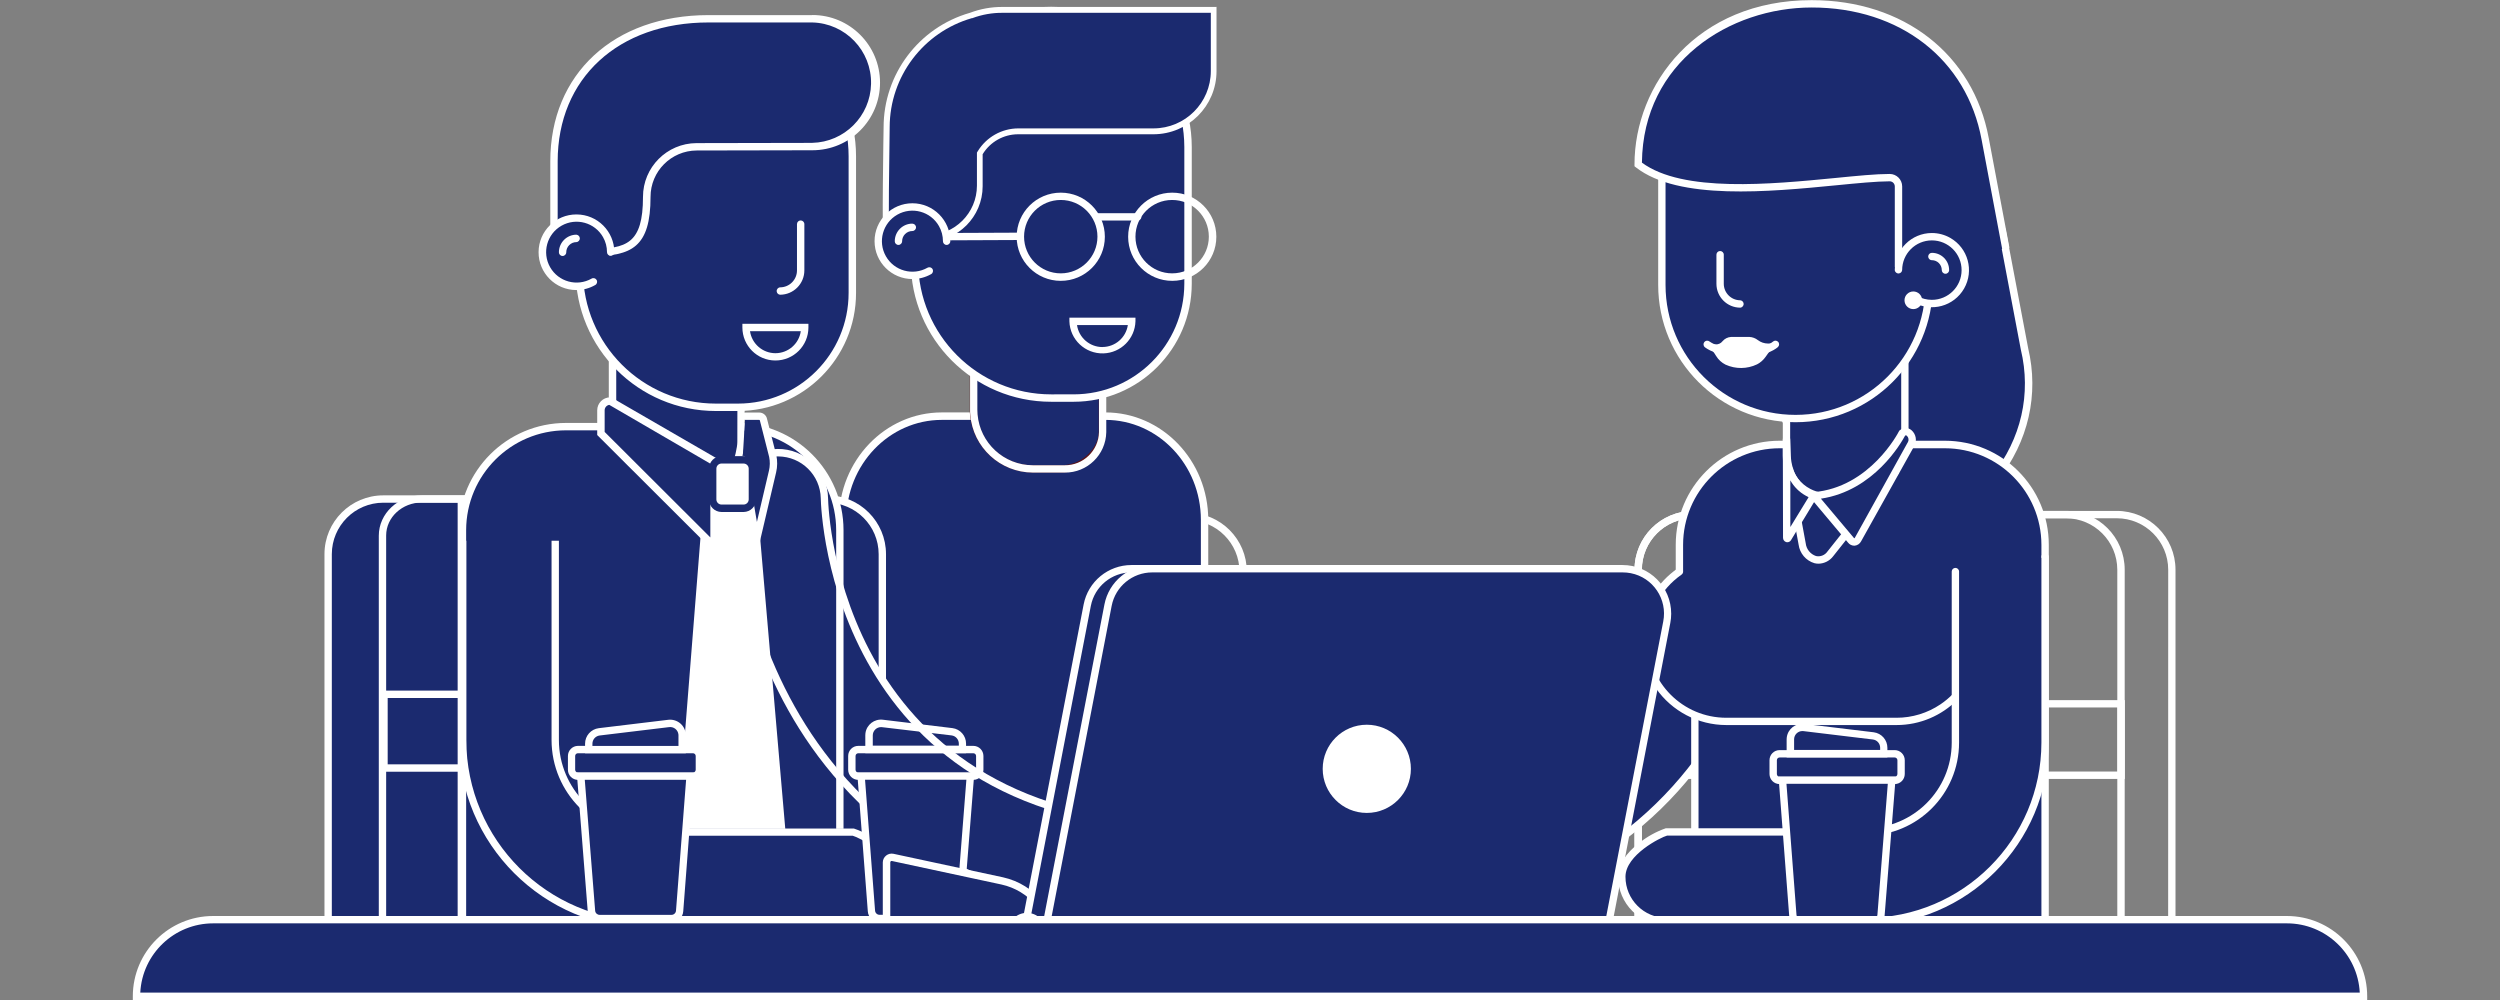 <?xml version="1.0" encoding="UTF-8"?>
<!DOCTYPE svg PUBLIC "-//W3C//DTD SVG 1.1//EN" "http://www.w3.org/Graphics/SVG/1.1/DTD/svg11.dtd">
<!-- Creator: CorelDRAW 2019 (64-Bit) -->
<svg xmlns="http://www.w3.org/2000/svg" xml:space="preserve" width="1000px" height="400px" version="1.1" style="shape-rendering:geometricPrecision; text-rendering:geometricPrecision; image-rendering:optimizeQuality; fill-rule:evenodd; clip-rule:evenodd"
viewBox="0 0 23233.27 9293.32"
 xmlns:xlink="http://www.w3.org/1999/xlink">
 <rect x="0" y="0" width="23233.27" height="9293.32" fill="#808080" stroke="none"/>
 <defs>
  <style type="text/css">
   <![CDATA[
    .fil4 {fill:none}
    .fil3 {fill:#1B2A6F}
    .fil2 {fill:#5B141A}
    .fil1 {fill:#E08C3C}
    .fil0 {fill:white}
   ]]>
  </style>
   <clipPath id="id0">
    <path d="M0 0l23233.27 0 0 9293.32 -23233.27 0 0 -9293.32z"/>
   </clipPath>
 </defs>
 <g id="Layer_x0020_1">
  <g>
  </g>
  <g style="clip-path:url(#id0)">
   <g>
    <g id="_2133676045040">
     <path class="fil0" d="M19670.93 4748.01l-3934.39 0c-301.77,0 -546.43,244.66 -546.43,546.43l0 3604.61c0,47.82 37.43,136.62 98.9,136.62l4829.45 0c61.5,0 99.17,-87.97 99.17,-136.62l0 -3604.31c0.17,-301.79 -244.36,-546.56 -546.15,-546.73l-0.55 0zm478.4 4151.04c-1.42,25.57 -12.45,49.69 -30.87,67.5l-4828.08 0c-18.8,-17.62 -30.05,-41.79 -31.42,-67.5l0 -3604.31c0.14,-264.06 214.09,-478.1 478.13,-478.43l3934.39 0c264.17,0.17 478.26,214.26 478.4,478.43l-0.55 3604.31z"/>
     <path class="fil0" d="M19199.08 4748.01l-3462.79 0c-301.79,0 -546.45,244.66 -546.45,546.43l0 3740.41 4555.67 0 0 -3740.11c0.17,-301.79 -244.36,-546.56 -546.15,-546.73l-0.28 0zm477.58 4217.44l-4418.8 0 0 -3670.71c0.33,-264.12 214.31,-478.1 478.43,-478.43l3462.79 0c263.85,0.6 477.45,214.59 477.61,478.43l0 3670.71 -0.03 0z"/>
     <polygon class="fil1" points="15224.82,8623.65 19712.45,8623.65 19712.45,9000.69 15224.82,9000.69 "/>
     <path class="fil2" d="M15190.66 8589.48l0 445.37 4555.95 0 0 -445.37 -4555.95 0zm4487.65 375.97l-4419.35 0 0 -308.74 4419.35 0 0 308.74z"/>
     <path class="fil0" d="M15190.66 6506.48l0 732.23 4555.95 -0.03 0 -732.23 -4555.95 0.03zm4487.65 663.9l-4419.35 0 0 -595.6 4419.35 0 0 595.6z"/>
     <path class="fil3" d="M18814.39 3240.38l-208.47 -1098.89 -582.79 -563.91c-203.55,-732.51 -353.55,-1420.76 -1118.57,-1420.76 -746.97,0 -1359.47,592.21 -1384.67,1338.79 -0.9,31.2 5.27,62.21 18.03,90.69l1065.56 2337.69 500 1195.32c1038.5,-1.09 1951.07,-867.46 1710.91,-1878.93l0 0z"/>
     <path class="fil0" d="M18847.98 3233.82l-210.36 -1109.27 -584.17 -565.03 -27.33 -98.62c-189.34,-688.8 -368.28,-1338.79 -1121.83,-1338.79 -766.51,-3.15 -1395.87,605.13 -1418.83,1371.3 -0.96,36.56 6.2,72.86 21.04,106.28l1065.56 2337.11 509.03 1215.58 22.66 0c575.96,0 1122.94,-257.37 1463.64,-688.52 283.33,-360.38 383.33,-797.51 280.59,-1230.04l0 0zm-335.49 1187.42c-323.23,409.83 -840.44,655.73 -1387.14,662.56l-491.82 -1174.85 -1065.56 -2337.96c-10.48,-23.9 -15.59,-49.83 -15.01,-75.93 21.76,-729.35 620.85,-1308.46 1350.53,-1305.47 701.36,0 865.57,597.25 1055.98,1288.79l29.53 107.92 2.47 8.73 581.93 563.11 206.55 1089.62c99.17,413.37 3.82,830.03 -267.46,1173.48l0 0z"/>
     <path class="fil3" d="M16170.71 4365.79c-230.15,-3.52 -419.85,179.68 -424.32,409.83 -2.47,120.76 -99.47,2957.05 -3315.82,2957.05 -230.33,5.9 -412.29,197.41 -406.39,427.75 5.7,222.05 184.34,400.72 406.39,406.4 2103.81,0 3125.11,-1031.15 3611.17,-1896.17 519.12,-923.19 537.98,-1842.57 538.52,-1881.4 3.96,-229.92 -179.24,-419.51 -409.17,-423.46 -0.13,0 -0.24,0 -0.38,-0.03l0 0 0 0.03z"/>
     <path class="fil0" d="M16171.51 4331.62c-248.76,-4.11 -454.04,193.63 -459.28,442.35 -2.47,119.39 -98.9,2923.47 -3281.66,2923.47 -248.97,12.24 -440.86,224.02 -428.59,473 11.41,231.82 196.77,417.21 428.59,428.62 2120.74,0 3150.52,-1040.45 3640.97,-1912.54 522.39,-928.96 542.34,-1857.92 542.89,-1897.81 3.04,-248.18 -194.75,-452.31 -442.9,-457.09l-0.02 0zm-159.55 2322.38c-481.42,857.09 -1493.68,1878.65 -3581.39,1878.65 -211.24,0 -382.49,-171.23 -382.49,-382.49 0,-211.24 171.25,-382.5 382.49,-382.5 3248.89,0 3347.52,-2868.83 3349.99,-2990.4 2.05,-101.67 44.53,-198.31 118.02,-268.59 70.52,-68.55 165,-106.85 263.38,-106.83l8.2 0c210.72,3.6 378.82,176.97 375.94,387.72 -0.55,36.6 -19.95,948.05 -534.14,1863.34l0 1.1z"/>
     <path class="fil3" d="M18074.5 4129.44l-1535.75 0c-514.46,0.16 -931.43,417.24 -931.43,931.7l0 1214.17 143.43 186.36 0 2538.49 3254.9 -0.02 0 -3938.48c0.44,-514.41 -416.19,-931.78 -930.6,-932.22l-0.55 0 -16840.24 0 16840.24 0z"/>
     <path class="fil0" d="M18074.5 4095.82l-1535.75 0c-533.12,0.61 -965.13,432.72 -965.57,965.87l0 1226.19 143.44 186.35 0 2561.2 3323.44 -0.03 0 -3973.74c-0.6,-533.07 -432.49,-965.1 -965.56,-965.84l0 0zm896.99 4869.63l-3186.57 0 0 -2513.64 -143.43 -186.35 0 -1202.15c0.43,-495.39 401.84,-896.94 897.26,-897.51l1535.75 0c495.28,0.74 896.55,402.23 896.99,897.51l0 3902.14 0 0z"/>
     <path class="fil3" d="M18389.25 5802.37c-31.37,-99.69 -74.78,-195.21 -129.22,-284.42 -261.76,-52.17 -580.87,-20.5 -839.88,-77.61l-206.85 0c-138.25,-30.04 -339.88,-21.29 -478.13,-51.64l-206.82 0.03c-95.91,-20.78 -218.57,0 -336.07,-25.69 -199.96,-39.24 -403.63,-56.64 -607.38,-51.92 -30.59,62.3 -102.98,89.35 -142.06,142.34 -70.28,97.72 -122.8,207.04 -155.2,322.95 -64.19,235.8 46.73,504.09 142.36,633.61 262.28,355.17 749.16,297.27 1356.81,297.27l969.41 0c255.44,-74.89 405.19,-193.19 529.77,-400.83 58.72,-98.07 161.19,-305.44 103.26,-504.09l0 0z"/>
     <path class="fil0" d="M18286.78 5493.63c-10.09,-15.91 -31.2,-20.63 -47.14,-10.51 -15.91,10.13 -20.61,31.23 -10.48,47.15 0.33,0.55 0.71,1.09 1.1,1.62 225.59,334.17 137.53,787.96 -196.62,1013.55 -120.68,81.47 -262.99,125 -408.56,124.97l-1582.24 -0.03c-403.19,-0.08 -729.96,-327.01 -729.88,-730.23 0.09,-239.17 117.29,-463.15 313.76,-599.53 15.7,-10.48 19.92,-31.66 9.44,-47.36 -10.45,-15.7 -31.67,-19.92 -47.36,-9.44 -0.39,0.25 -0.77,0.52 -1.15,0.8 -361.87,251.93 -450.94,749.52 -199.01,1111.35 149.06,214.1 393.31,341.86 654.2,342.16l1582.21 0.03c440.92,-0.17 798.23,-357.75 798.06,-798.67 -0.08,-158.85 -47.53,-314.11 -136.33,-445.86l0 0 0 0z"/>
     <path class="fil3" d="M16602.38 3652.41l0 583.58c0,218.6 142.37,393.72 318.32,393.72l278.14 0c264.47,0 481.39,-252.18 502.16,-573.76 1.1,-16.57 1.65,-33.53 1.65,-50.82l0 -652.71 -1100.27 299.99 0 0z"/>
     <path class="fil0" d="M16568.25 3626.45l0 609.54c0,236.08 158.19,428.13 352.45,428.13l277.86 0c278.97,0 514.74,-265.84 536.61,-605.18 0,-17.75 1.62,-34.96 1.62,-53.01l0 -698.35 -1168.57 318.84 0.03 0.03zm1100.24 379.5c0,16.39 0,32.49 -1.62,48.63 -19.68,303.28 -225.15,540.97 -468.31,540.97l-277.86 0c-156.55,0 -284.15,-161.19 -284.15,-359.56l0 -557.35 1031.94 -281.71 0 609.02z"/>
     <path class="fil3" d="M19009.74 6513.31l0 -1331.43c-289.06,9.03 -552.16,100.29 -827.04,129.24l-13.12 13.12 0 1189.07c0,184.4 31.7,419.93 -12.84,581.66 -67.47,246.75 -236.21,453.41 -464.46,568.85 -155.76,77.06 -388.81,64.49 -620.22,64.49l-1590.42 0c-101.09,27.3 -264.75,129.77 -323.22,206.82 -29.78,39.35 -39.35,86.08 -77.61,116.4 -9.27,198.62 27.33,346.99 155.18,439.61 153.01,109.29 475.41,77.6 737.69,77.6 622.14,0 1508.76,81.97 1964.47,-103.56 543.71,-220.76 882.77,-637.15 1046.7,-1240.96 52.74,-198.65 24.86,-474.59 24.86,-710.91l0 0 0.03 0z"/>
     <path class="fil0" d="M19005.9 5140.36c-18.85,-0.16 -34.27,15.01 -34.41,33.89 0,0.08 0,0.16 0,0.25l0 1726.49c-0.77,899.41 -729.54,1628.43 -1628.95,1629.5l-1854.07 0c-211.23,0 -382.49,-171.26 -382.49,-382.5 0,-203.56 329.51,-367.22 386.86,-382.53l1849.98 0c476.7,-0.6 862.93,-386.97 863.37,-863.64l0 -1590.17c0,-18.86 -15.28,-34.14 -34.14,-34.14 -18.88,0 -34.16,15.28 -34.16,34.14l0 1590.17c-0.44,438.94 -356.1,794.71 -795.07,795.34l-1861.73 0c-87.86,30.6 -170.02,75.57 -243.18,133.06 -131.41,99.72 -200.81,209.57 -200.81,317.49 0.44,249.06 202.32,450.78 451.35,451.08l1854.09 0c937.19,-1.05 1696.62,-760.61 1697.52,-1697.8l0 -1725.4c0.61,-18.85 -14.18,-34.63 -33.04,-35.2 -0.38,-0.03 -0.74,-0.03 -1.12,-0.03l0 0z"/>
     <path class="fil3" d="M17820.67 1213.63c-90.69,-129.22 -258.19,-220.49 -426.48,-271.59l-1408.46 0c-54.66,45.64 -156.3,42.89 -218.59,77.61 -151.09,81.96 -268.57,260.93 -322.93,439.63l0 1370.2c151.61,571.57 423.2,879.21 995.06,1034.14 191.27,51.92 475.94,41.24 659,-25.96 446.16,-163.93 709.01,-511.2 827.31,-1008.18l0 -749.19c-1.37,-324.05 28.13,-677.6 -104.93,-866.64l0.02 -0.02z"/>
     <path class="fil0" d="M17962.49 1777.02l0 -198.65c0,-370.89 -300.7,-671.56 -671.59,-671.56l-1209.54 -0.03c-370.72,0.61 -671.01,301.17 -671.31,671.87l0 1068.3c-0.39,704.84 570.69,1276.54 1275.51,1276.9 704.84,0.41 1276.54,-570.66 1276.93,-1275.5l0 -868.62c0.08,-0.9 0.08,-1.81 0,-2.74l0 0 0 0.03zm-68.3 869.93c0.38,667.11 -540.07,1208.24 -1207.18,1208.63 -667.12,0.38 -1208.25,-540.06 -1208.63,-1207.18l0 -1069.75c0.3,-332.94 270.04,-602.83 602.98,-603.26l1209.54 0c333.13,0.13 603.12,270.15 603.29,603.26l0 307.11c-0.14,1.07 -0.14,2.17 0,3.27l0 757.92z"/>
     <path class="fil0" d="M16258.96 3165.52l-171.86 0c-54.64,0 -65.31,76.23 -147.83,69.13 13.78,17.42 26.46,35.67 37.98,54.66 17.7,28.89 43.03,52.33 73.21,67.75 83.81,38.01 180.07,37.1 263.13,-2.47 26.73,-14.1 49.7,-34.44 66.93,-59.3l49.18 -69.4c-93.17,1.92 -119.67,-60.37 -170.77,-60.37l0.03 0z"/>
     <path class="fil0" d="M16429.72 3192.55c-33.8,-0.22 -66.6,-11.44 -93.46,-31.97 -22.17,-17.39 -49.15,-27.6 -77.3,-29.22l-171.86 0c-30.65,1.76 -59.22,16.11 -78.98,39.62 -15.5,20.37 -40.31,31.48 -65.83,29.5l-102.19 -10.1 74.86 68.31c12.05,15.97 23.27,32.57 33.62,49.72 20.99,34.46 51.31,62.29 87.42,80.32 93.22,42.48 200.46,41.46 292.88,-2.75 31.78,-16.54 59.05,-40.55 79.52,-69.94l87.7 -123.49 -66.4 0 0.02 0zm-77.05 83.89c-14.08,20.33 -32.82,37.02 -54.66,48.62 -73.6,34.5 -158.61,35.21 -232.78,1.93 -24.4,-12.33 -44.84,-31.26 -59.03,-54.64l-7.63 -11.47c21.13,-9.33 40.26,-22.67 56.28,-39.35 15.84,-15.01 23.22,-21.05 32.25,-21.05l171.86 0c14.9,2.28 28.89,8.62 40.45,18.31 21.92,14.73 45.96,26.06 71.29,33.61l-18.03 24.04 0 0z"/>
     <path class="fil0" d="M16523.71 3175.62c-13.39,-13.06 -34.74,-13.06 -48.1,0 0,0 -78.98,72.14 -285.53,72.14 -206.54,0 -300.53,-72.69 -303,-74.06 -14.43,-11.88 -35.75,-9.93 -47.8,4.36 -12.16,14.52 -10.35,36.12 4.09,48.38 4.39,3.54 109.29,89.9 346.71,89.9 237.42,0 329.51,-88.28 333.33,-91.82 13.58,-13.09 13.99,-34.71 0.9,-48.29 -0.22,-0.2 -0.41,-0.42 -0.63,-0.61l0.03 0z"/>
     <path class="fil0" d="M17607.84 6970.94l-1069.4 0c-51.89,0 -93.98,42.07 -93.98,93.99l0 0 0 128.14c0.16,51.81 42.2,93.71 93.98,93.71l1069.4 0c51.7,-0.16 93.58,-42.03 93.71,-93.73l0 -128.12c0,-51.81 -41.9,-93.85 -93.71,-94.02l0 0.03zm25.41 222.11c0,14.05 -11.39,25.41 -25.41,25.41l-1069.4 0.02c-13.88,0.14 -25.24,-10.97 -25.41,-24.86 0,-0.19 0,-0.38 0,-0.55l0 -128.14c-0.13,-13.89 11.01,-25.25 24.87,-25.42 0.19,0 0.38,0 0.54,0l1069.4 0c14.02,0 25.41,11.39 25.41,25.42l0 128.14 0 -0.02z"/>
     <path class="fil3" d="M16565.23 7251.8l95.9 1253.55c3.13,39.63 36.2,70.19 75.96,70.22l668.57 0c39.57,0 72.55,-30.27 75.95,-69.67l99.18 -1254.08 -1015.56 0 0 -0.02z"/>
     <path class="fil0" d="M17413.31 6805.36l-645.62 -77.88c-79.61,-10.23 -152.49,45.97 -162.73,125.6 -0.82,6.2 -1.21,12.43 -1.21,18.66l0 166.95 936.34 0 0 -89.07c0.06,-73.13 -54.25,-134.93 -126.78,-144.26l0 0 0 0zm59.55 163.93l-799.71 0 0 -98.34c0,-42.57 34.47,-77.06 77.03,-77.06 3.1,0 6.23,0.19 9.3,0.55l645.63 77.88c38.66,4.69 67.75,37.54 67.75,76.5l0 20.47zm-944.51 247.55l98.89 1290.4c4.04,57.36 51.81,101.78 109.3,101.65l668.57 0.02c57.38,0.14 105.13,-44.12 109.3,-101.36l103.26 -1290.71 -1089.32 0 0 0zm919.1 1284.15c-1.84,21.73 -19.98,38.44 -41.79,38.52l-668.57 0c-21.82,-0.08 -39.98,-16.79 -41.82,-38.52l-93.16 -1216.95 941.8 0 -96.46 1216.95 0 0z"/>
     <path class="fil3" d="M18596.07 2118.54c-48.9,-191.26 -58.72,-382.49 -103.26,-556 -61.49,-239.89 -57.65,-464.49 -155.18,-659.3 -293.18,-588.8 -817.21,-875.94 -1718.84,-865.84 -45.63,28.98 -104.38,8.48 -168.05,25.69 -132.32,33.15 -261.95,76.36 -387.71,129.24 -326.22,148.9 -617.72,459.01 -749.44,801.63 -60.09,156 -46.7,345.35 -103.53,516.93 616.38,404.65 1543.41,145.63 2377.01,142.09 15.2,15.4 32.6,28.49 51.64,38.8l0 556.01c0,65.28 -13.94,176.78 12.85,218.57 27.3,16.13 194.8,-9.55 258.46,-25.96 153.81,-39.32 351.08,-64.73 504.09,-103.26 85.78,-21.6 158.47,1.37 218.57,-38.8 15.31,-31.97 -24.32,-131.69 -36.61,-179.77l0 0 0 -0.03z"/>
     <path class="fil0" d="M18482.41 1285.49c-143.71,-780.61 -790.13,-1284.15 -1646.42,-1284.15 -1069.13,0 -1646.15,786.62 -1646.15,1527.03l0 16.69 13.11 10.37c395.89,309.56 1241.78,226.77 1859.56,166.68 200.26,-19.68 373.22,-36.61 498.9,-37.16 12.46,0 24.45,4.91 33.32,13.67 8.89,8.94 13.99,20.99 14.21,33.58l0 747 68.57 0 0 -747c-0.3,-63.8 -52.02,-115.41 -115.85,-115.58 -128.67,0 -303.25,17.48 -505.43,37.43 -599.17,58.48 -1417.21,138.25 -1797.27,-142.61 9.58,-936.61 817.22,-1441.8 1577.6,-1441.8 821.83,0 1441.77,482.53 1579.2,1229.49l191.26 1015.59 67.23 -12.6 -191.81 -1016.63 -0.03 0z"/>
     <path class="fil3" d="M17924.24 2195.87c-24.01,11.88 -51.02,16.44 -77.61,13.12 -45.08,43.16 -119.94,64.21 -155.2,116.38 -25.14,36.9 -19.1,75.13 -51.65,103.28 3.02,163.94 104.39,252.19 168.05,362 184.98,48.66 341.53,29.78 426.51,-129.22 133.31,-250.26 -87.72,-463.91 -310.1,-465.56l0 0z"/>
     <path class="fil0" d="M17953.46 2165.52c-190.25,0.17 -344.49,154.28 -344.79,344.55 1.67,18.93 18.41,32.9 37.34,31.23 16.6,-1.48 29.75,-14.63 31.23,-31.23 0.14,-152.57 123.92,-276.11 276.47,-276 152.54,0.14 276.11,123.92 276,276.47 -0.14,152.54 -123.93,276.11 -276.47,276 -47.94,-0.06 -95.03,-12.57 -136.65,-36.31 -16.41,-9.44 -37.35,-3.78 -46.79,12.63 -9.41,16.41 -3.76,37.34 12.65,46.78 0.08,0.06 0.16,0.09 0.25,0.14 165.38,94.42 375.96,36.88 470.39,-128.51 94.39,-165.38 36.85,-375.99 -128.54,-470.39 -52.11,-29.74 -111.08,-45.38 -171.09,-45.36l0 0 0 0z"/>
     <path class="fil0" d="M17953.46 2349.68c-18.85,0 -34.16,15.28 -34.16,34.16 0,18.85 15.31,34.17 34.16,34.17 50.85,0 92.06,41.21 92.06,92.06 0,18.85 15.32,34.16 34.17,34.16 18.88,0 34.16,-15.31 34.16,-34.16 0,-88.58 -71.81,-160.39 -160.39,-160.39z"/>
     <path class="fil0" d="M17781.05 2708.69c-45.25,0 -81.97,36.71 -81.97,81.96 0,45.28 36.72,82 81.97,82 45.28,0 81.97,-36.72 81.97,-82 0,-45.25 -36.69,-81.96 -81.97,-81.96z"/>
     <path class="fil3" d="M17384.89 4539.27c-448.33,187.72 -713.08,31.14 -773.75,-224.58l-6.84 -36.36 143.16 775.7c27.33,148.35 176.23,200.26 262.31,91.79l531.94 -671.56 -156.82 65.04 0 -0.03z"/>
     <path class="fil0" d="M17371.77 4508.4c-221.83,92.88 -409.83,105.45 -546.43,36.05 -92.34,-47.22 -158.33,-133.72 -179.52,-235.22l-6.83 -36.36 -67.2 12.57 143.15 775.7c10.6,81.33 67.92,148.95 146.46,172.66 12.87,3.23 26.07,4.88 39.35,4.91 53.97,-1.32 104.35,-27.42 136.6,-70.74l613.66 -774.85 -279.24 115.28zm-388.78 616.92c-23.58,34.33 -65.59,50.96 -106.28,42.1 -52.3,-17.48 -89.62,-63.8 -95.63,-118.6l-96.73 -524.59c31.47,33.37 68.44,61.11 109.29,81.97 107.93,54.66 300.54,93.73 604.64,-33.87l35.26 -14.48 -450.55 567.47z"/>
     <path class="fil3" d="M17678.06 4024.26c0,0 -268.01,538.52 -823.5,583.58l347.82 413.95c12.78,16.63 36.63,19.76 53.26,6.97 5.16,-3.95 9.22,-9.19 11.77,-15.18l491.8 -887.13c36.05,-66.66 -27.06,-145.36 -81.15,-102.19l0 0 0 0z"/>
     <path class="fil0" d="M17764.12 3998.02c-30.9,-27.02 -77.03,-27.02 -107.93,0l-5.73 4.64 -3.54 6.56c-2.47,5.46 -266.67,521.84 -795.62,564.73l-65.86 5.49 390.15 464.47c13.31,16.68 33.32,26.7 54.67,27.33l6.55 0c25,-2.86 47.01,-17.89 58.76,-40.18l495.88 -888.78c25.46,-48.6 14.13,-108.31 -27.3,-144.26l0 0 -0.03 0zm-34.14 111.74l-491.79 887.17c-2.47,4.36 -4.67,5.46 -5.46,5.46 -1.46,-0.55 -2.69,-1.48 -3.57,-2.75l-307.09 -365.29c494.51,-74.31 746.69,-519.13 783.05,-586.6 5.6,-2.8 12.38,-1.57 16.66,2.99 15.97,15.42 19.56,39.65 8.72,59.02l-0.52 0z"/>
     <path class="fil3" d="M16795.84 4575.87c-109.3,-58.75 -180.89,-188.24 -186.9,-334.42l-6.53 -163.93 1.89 920.48c0,7.1 7.38,10.1 10.68,4.36l239.61 -393.97 -58.75 -32.52 0 0z"/>
     <path class="fil0" d="M16811.95 4545.83c-96.98,-52.75 -163.93,-172.69 -168.85,-306l-6.55 -163.96 -68.3 1.38 1.92 920.47c-0.11,18.44 11.88,34.74 29.5,40.18 3.48,0.85 7.05,1.31 10.64,1.37 13.91,-0.08 26.78,-7.44 33.89,-19.4l258.19 -425.97 -90.44 -48.07zm-173.79 351.9l0 -433.6c33.35,59.5 82.55,108.59 142.09,141.82l27.33 14.73 -169.39 277.05 -0.03 0zm-465.28 -2107.08c-84.58,-0.13 -153.12,-68.68 -153.26,-153.25l0 -270.49c0,-18.88 -15.28,-34.16 -34.16,-34.16 -18.88,0 -34.17,15.28 -34.17,34.16l0 270.49c0.17,122.36 99.23,221.55 221.59,221.86 18.96,-1.71 32.93,-18.44 31.23,-37.35 -1.49,-16.6 -14.66,-29.75 -31.23,-31.23l0 -0.03z"/>
     <path class="fil0" d="M11040.69 4766.04l-3619.88 0c-301.8,0 -546.46,244.66 -546.46,546.46l0 3980.82 4712.8 0 0 -3980.58c0.17,-301.76 -244.36,-546.54 -546.15,-546.7l-0.31 0zm478.16 4458.98l-4576.17 0 0 -3912.25c0.3,-263.95 214.17,-477.83 478.13,-478.16l3619.88 0c263.96,0.33 477.86,214.21 478.16,478.16l0 3912.25z"/>
     <path class="fil3" d="M10246.72 3866.86l-1519.92 0c-509,0 -921.85,431.7 -921.85,964.21l0 4169.62 3363.62 0 0 -4169.62c0,-532.51 -412.82,-964.19 -921.85,-964.19l0 -0.02z"/>
     <path class="fil0" d="M10272.68 3832.72l-1519.92 0c-527.33,0 -956.26,447.81 -956.26,998.35l0 4203.78 3432.19 0 0 -4203.78c0,-550.54 -428.95,-998.35 -956.01,-998.35zm887.41 5132.73l-3295.02 0 0 -4134.38c0,-512.84 398.09,-928.95 887.69,-928.95l1519.92 0c489.33,0 887.41,416.93 887.41,928.95l0 4134.38z"/>
     <path class="fil3" d="M11501.07 7599.36l-1615.25 0 -504.12 -12.84c-727.59,-203.01 -697.79,-716.12 -697.79,-1628.67 0,-268.59 -34.17,-595.63 12.81,-840.16 -8.45,-8.75 -17.2,-17.23 -25.96,-27.33 -66.65,-43.98 -169.66,-17.2 -258.43,-38.8 -176.53,-42.61 -400.56,-99.17 -594.26,-103.26l0 1008.18c0,347.81 -50.27,781.95 25.68,1085.78 191.26,758.19 639.07,1205.17 1395.89,1395.89 309.84,78.42 815.54,25.96 1174.85,25.96l801.36 -0.03c138.52,0 298.09,13.67 400.53,-25.96 88.41,-38.55 164.18,-101.23 218.59,-180.86 27.33,-45.09 27.33,-107.38 64.76,-142.09 5.46,-280.03 -197.82,-446.71 -398.63,-515.83l0 0 -0.03 0.02z"/>
     <path class="fil3" d="M9048.38 3316.06l0 491.8c0,15.01 0,29.77 1.92,44.54 23.05,284.72 260.74,504.14 546.43,504.36l260.93 0c148.84,2.33 286.29,-79.5 355.2,-211.46 21.87,-41.68 33.67,-87.92 34.41,-134.98l0 -512.57 -1198.89 -181.69 0 0z"/>
     <path class="fil2" d="M9012.87 3276.16l0 532.8c0,16.1 0,31.69 1.92,47.25 25.71,301.71 277.24,534.05 580.05,535.78l260.9 0c161.22,1.48 309.67,-87.48 384.42,-230.31 24.29,-46.43 37.29,-97.88 37.98,-150.26l0 -542.89 -1265.3 -192.37 0.03 0zm1198.07 734.98c-0.83,41.74 -11.39,82.74 -30.87,119.67 -63.03,119.81 -187.86,194.23 -323.23,192.64l-262.03 -0.03c-267.63,-1.02 -490.18,-206.27 -512.82,-472.95 0,-13.94 -1.92,-27.3 -1.92,-41.79l0 -453.02 1130.87 172.69 0 482.76 0 0.03z"/>
     <path class="fil0" d="M9015.07 3276.16l0 532.8c0,16.1 0,31.69 1.89,47.25 25.88,302.07 277.97,534.49 581.14,535.78l297.27 0c209.48,1.7 381.34,-165.41 385.51,-374.84l0 -548.62 -1265.81 -192.37zm1198.04 734.98l0 5.46c-4.31,171.95 -145.74,308.66 -317.74,307.09l-297.82 0c-267.63,-1.01 -490.17,-206.24 -512.84,-472.94 -1.34,-13.91 -1.89,-27.3 -1.89,-41.79l0 -453.27 1130.29 172.66 0 482.79z"/>
     <path class="fil3" d="M11048.9 1989.02l0 -788.51c-154.08,-641.79 -526.48,-1117.47 -1305.44,-1124.58 -39.6,24.59 -111.22,0 -168.03,13.12 -96.34,19.48 -191.29,45.38 -284.15,77.6 -326.49,127.05 -601.09,430.33 -723.78,762.55 -92.88,249.47 -65.55,622.69 -65.55,956.56 0,241.51 -42.34,544.51 12.84,762.56 132.24,522.66 409.83,805.17 891.77,983.59 105.76,39.07 404.37,101.91 555.49,77.6 579.77,-93.71 896.14,-298.64 1059.82,-801.35 72.69,-221.32 27.06,-647.8 27.06,-919.11l0 0 -0.03 -0.03z"/>
     <path class="fil0" d="M9769.41 63.36c-719.91,-0.9 -1304.26,581.99 -1305.17,1301.91 0,0.27 0,0.54 0,0.82l0 1064.46c0.44,720.24 584.69,1303.71 1304.9,1303.27 0.19,0 0.38,0 0.55,0l207.64 0c605.62,-0.16 1096.87,-490.53 1098.08,-1096.15l0 -1271.58c-1.51,-720.1 -585.86,-1303 -1306,-1302.7l0 -0.03zm1236.87 2574.28c-1.51,567.4 -461.55,1026.7 -1028.95,1027.31l-207.64 0.02c-682.65,0.31 -1236.4,-552.6 -1237.15,-1235.25l0 -772.92c0.14,-1.18 0.14,-2.39 0,-3.57l0 -287.14c0.75,-682.46 554.42,-1235.14 1236.87,-1234.7 682.13,0.3 1235.36,552.57 1236.87,1234.7l0 1271.55z"/>
     <path class="fil3" d="M8243.48 2214.18c-2.06,-4.12 -5.07,-7.66 -8.75,-10.4 -8.21,-98.08 -2.47,-652.71 4.12,-1022.4 1.09,-481.53 319.9,-904.5 782.5,-1038.22 94.42,-35.7 194.66,-53.59 295.62,-52.74l1963.06 0 0 570.49c-0.44,308.82 -250.7,559.08 -559.54,559.55l-1256.82 0c-144.12,0.55 -277.7,75.71 -353,198.62l-4.09 6.56 0 300.53c-0.3,269.52 -218.73,487.95 -488.25,488.25l-374.85 -0.27 0 0.03z"/>
     <g>
      <path class="fil0" d="M11252.46 117.75l0 543.16c-0.31,293.81 -238.41,531.92 -532.25,532.25l-1256.82 0c-153.69,0.55 -296.17,80.67 -376.48,211.73l-7.94 13.12 0 307.11c-0.3,254.44 -206.46,460.6 -460.92,460.93l-355.17 -0.03c-6.55,-127.6 0,-666.37 5.19,-1006.01 1.65,-468.85 312.17,-880.52 762.55,-1010.89l4.64 0c90.69,-33.92 186.82,-50.88 283.6,-50l1935.52 0 -1.92 -1.37zm56.55 -53.29l-1992.04 0c-103.62,-0.58 -206.41,17.94 -303.28,54.66 -475.3,136.27 -802.67,571.1 -802.18,1065.56 0,0 -18.02,1044.78 0,1044.78l4.37 0c10.4,0 -4.37,16.41 -4.37,16.41l404.92 0c284.73,0 515.59,-230.83 515.59,-515.56 0,-1.73 0,-3.48 -0.03,-5.21l0 -291.81c70.06,-115.11 195.02,-185.42 329.78,-185.5l1256.82 0c324.11,0 586.88,-262.75 586.88,-586.88l-0.03 0 0 -597.82 3.57 1.37z"/>
     </g>
     <path class="fil3" d="M8399.48 1924.54c-112.28,96.45 -191.26,83.88 -245.89,258.46 -74.86,238.52 298.09,493.44 464.46,336.07 89.62,-43.71 105.21,-196.45 180.89,-258.46 5.19,-239.07 -151.36,-344.25 -399.46,-336.07l0 0z"/>
     <path class="fil0" d="M8479.25 1889.03c-194.5,0.25 -351.95,158.14 -351.7,352.64 0.24,194.5 158.14,351.99 352.64,351.71 60.78,-0.08 120.52,-15.89 173.37,-45.88 16.41,-9.44 22.06,-30.38 12.65,-46.79 -9.39,-16.3 -30.13,-22 -46.54,-12.78 -136.16,77.41 -309.29,29.77 -386.7,-106.39 -77.41,-136.16 -29.77,-309.32 106.39,-386.7 136.16,-77.41 309.31,-29.8 386.73,106.39 24.39,42.89 37.15,91.43 37.04,140.8 0,18.85 15.29,34.16 34.16,34.16 18.86,0 34.14,-15.31 34.14,-34.16 0.17,-194.69 -157.48,-352.7 -352.18,-353l0 0z"/>
     <path class="fil0" d="M8479.25 2078.1c-90.52,0 -163.93,73.4 -163.93,163.93 0,18.88 15.29,34.16 34.17,34.16 18.85,0 34.16,-15.28 34.16,-34.16 0,-52.5 42.56,-95.08 95.08,-95.08l-0.02 0c18.88,0 34.16,-15.29 34.16,-34.17 0,-18.85 -15.28,-34.13 -34.16,-34.13l0.54 -0.55 0 0z"/>
     <path class="fil0" d="M10894 1790.41c-226.36,0 -409.83,183.49 -409.83,409.83 0,226.33 183.49,409.83 409.83,409.83 226.33,0 409.83,-183.5 409.83,-409.83l0 0c0,-226.36 -183.5,-409.83 -409.83,-409.83zm0 749.98c-188.33,0.44 -341.37,-151.83 -341.81,-340.15 -0.44,-188.33 151.83,-341.37 340.16,-341.81 188.33,-0.44 341.36,151.83 341.8,340.16 0,0.36 0,0.74 0,1.1 -0.16,187.88 -152.27,340.24 -340.15,340.7zm-1036.06 -749.98c-226.36,0 -409.83,183.49 -409.83,409.83 0,226.33 183.5,409.83 409.83,409.83 226.33,0 409.83,-183.5 409.83,-409.83l0 0c0,-226.36 -183.5,-409.83 -409.83,-409.83zm0 749.98c-188.33,0 -340.98,-152.65 -340.98,-340.98 0,-188.32 152.65,-340.98 340.98,-340.98 188.33,0 340.98,152.66 340.98,340.98l0 0.28c-0.3,188.13 -152.85,340.54 -340.98,340.7z"/>
     <path class="fil0" d="M10572.94 1981.12l-377.04 0c-18.85,0 -34.14,15.29 -34.14,34.14 0,18.88 15.29,34.16 34.14,34.16l377.04 0c18.88,0 34.16,-15.31 34.16,-34.16 0,-18.88 -15.28,-34.17 -34.16,-34.17l0 0.03zm-1124.28 181.14l-628.43 2.71c-18.85,0 -34.16,15.32 -34.16,34.17 0,18.88 15.31,34.16 34.16,34.16l628.43 -2.74c18.85,0 34.16,-15.29 34.16,-34.14 0,-18.88 -15.31,-34.16 -34.16,-34.16z"/>
     <path class="fil0" d="M9938.26 2952.14l0 34.14c5.07,169.56 146.59,302.86 316.12,297.82 162.45,-4.83 292.98,-135.4 297.81,-297.82l0 -34.14 -613.93 0zm306.84 273.2c-118.46,-0.22 -218.89,-87.15 -236.07,-204.35l472.39 0c-17.56,117.01 -117.99,203.64 -236.32,203.83l0 0.55 0 -0.03z"/>
     <path class="fil3" d="M7687.48 4637.64l-4125.66 0c-282.91,0 -512.26,229.35 -512.26,512.27l0 3850.78 5151.83 0 0 -3850.51c0,-283.05 -229.46,-512.54 -512.54,-512.54 -0.47,0 -0.91,0 -1.37,0z"/>
     <path class="fil0" d="M7687.48 4603.48l-4125.66 0c-301.76,0 -546.43,244.63 -546.43,546.43l0 3884.94 5218.52 0 0 -3884.67c0.16,-301.76 -244.36,-546.54 -546.16,-546.7l-0.27 0zm478.13 4361.97l-5081.92 0 0 -3815.27c0.33,-263.98 214.15,-477.93 478.16,-478.4l4125.63 0c263.98,0.47 477.82,214.42 478.13,478.4l0 3815.27 0 0z"/>
     <path class="fil0" d="M3920.86 4603.48c-220.79,0 -400.55,168.29 -400.55,374.84l0 4056.53 801.35 0 0 -4431.37 -400.8 0zm332.23 4361.97l-664.48 0 0 -3989.02c0,-168.87 149.19,-306.57 332.25,-306.57l332.23 0 0 4295.59z"/>
     <path class="fil0" d="M3534.52 6418.2l0 753.55 4699.39 0 0 -753.55 -4699.39 0zm4631.09 685.25l-4562.79 0 0 -616.92 4562.79 -0.03 0 616.95 0 0z"/>
     <path class="fil3" d="M11083.34 7681.3c-3319.08,0 -3419.08,-2926.73 -3421.82,-3051.31 -8.43,-237.53 -207.81,-423.22 -445.34,-414.8 -231.03,8.21 -414.33,197.52 -415.04,428.74 0,39.87 20.49,988.77 555.73,1941.77 501.37,892.59 1554.91,1956.53 3726.44,1956.53 237.67,0 430.33,-192.66 430.33,-430.33 0,-237.63 -192.66,-430.3 -430.33,-430.3l0 -0.27 0.03 -0.03z"/>
     <path class="fil3" d="M6843.75 3965.51l-1584.68 0c-530.84,0 -961.17,430.35 -961.17,961.2l0 4073.98 3507.05 0 0 -4074.53c-0.3,-530.65 -430.55,-960.65 -961.2,-960.65l0 0z"/>
     <path class="fil0" d="M11083.34 7647.44c-3285.74,0 -3384.94,-2896.16 -3387.93,-3018.28 -4.23,-256.51 -215.63,-461.06 -472.15,-456.83 -256.52,4.22 -461.04,215.6 -456.81,472.15l0 0c0,40.42 20.77,997.77 560.1,1957.87 505.73,901.66 1568.27,1974.32 3756.24,1974.32 256.52,0 464.46,-207.97 464.46,-464.49 0,-256.52 -207.94,-464.47 -464.46,-464.47l0.55 -0.27 0 0zm0 860.63c-2154.91,0 -3199.69,-1054.36 -3696.67,-1939.85 -530.87,-945.07 -550.82,-1885.24 -551.37,-1925.39 -2.61,-217.91 171.18,-397.04 389.06,-401.1l8.48 0c215.3,1.29 390.37,173.83 394.81,389.08 2.72,125.95 104.09,3084.93 3455.96,3084.93 218.82,0 396.17,177.38 396.17,396.16 0,218.82 -177.35,396.2 -396.17,396.2l-0.27 -0.03z"/>
     <path class="fil0" d="M6843.75 3930.52l-1584.68 0c-549.5,0.77 -994.73,446.11 -995.34,995.64l0 4108.69 3575.38 0 0 -4108.69c-0.6,-549.51 -445.83,-994.87 -995.36,-995.61l0 -0.03zm927.04 5034.93l-3438.76 0 0 -4039.29c1.07,-511.56 415.51,-926 927.04,-927.04l1584.68 0c511.58,1.04 925.99,415.48 927.04,927.04l0 4039.29 0 0z"/>
     <path class="fil3" d="M5689.67 3415.24l0 491.79c0,15.04 0,29.77 1.92,44.54 22.83,284.59 260.94,503.65 546.46,502.74l279.48 417.49c24.65,35.42 73.33,44.18 108.75,19.56 12.49,-8.67 22.18,-20.8 27.86,-34.88 81.96,-213.1 230.33,-433.86 230.33,-571.04l0 -688.79 -1194.8 -181.41 0 0z"/>
     <path class="fil0" d="M5657.7 3282.45l0 623.48c0,15.86 0,31.45 1.92,47.28 25.22,294.11 265.91,523.22 560.92,533.87l281.44 422.94c18.33,27.39 49.01,43.96 81.96,44.26 3.54,0.28 7.11,0.28 10.65,0 36.85,-3.73 68.49,-27.77 81.96,-62.29 91,-230.31 243.71,-638.52 243.71,-783.87l0 -538.78 -1262.56 -286.89zm1194.53 825.15c0,97.79 -86.88,374.56 -238.79,759.01 -6.26,15.86 -24.17,23.65 -40.04,17.4 -6.01,-2.36 -11.11,-6.53 -14.59,-11.94l-300.56 -453.02 -18.31 0c-266.83,-1.15 -488.69,-205.7 -511.47,-471.57 0,-13.94 -1.64,-27.33 -1.64,-41.52l0 -536.88 1126.22 254.9 -0.82 483.62z"/>
     <path class="fil3" d="M6486.94 192.33c-80.32,52.72 -268.29,63.12 -362.03,103.56 -317.22,136.61 -563.94,428.14 -684.95,762.56 -88.25,243.98 -51.64,636.87 -51.64,956.26l0 698.09c139.61,578.68 438.78,894.8 1008.17,1046.98 114.49,30.6 494.54,62.57 646.18,25.96 491.8,-119.39 737.69,-417.48 878.66,-892.07l0 -1615.56c-176.5,-680.86 -563.91,-1094.78 -1434.42,-1085.78l0 0 0.03 0z"/>
     <path class="fil0" d="M6652.24 148.62c-719.47,0 -1302.73,583.26 -1302.73,1302.73l0 176.5c-0.13,1.37 -0.13,2.71 0,4.09l0 884.14c-0.13,719.77 583.23,1303.39 1303.01,1303.55l206.27 -0.03c605.56,-0.3 1096.4,-491.13 1096.7,-1096.7l0 -1271.03c-0.44,-719.58 -583.67,-1302.81 -1303.28,-1303.28l0 0 0.03 0.03zm1234.13 2574.28c-0.44,567.37 -460.21,1027.25 -1027.58,1027.85l-206.27 0c-681.91,0 -1234.71,-552.79 -1234.71,-1234.67l0 -773.78c0.14,-1.26 0.14,-2.55 0,-3.81l0 -286.62c-0.13,-681.88 552.53,-1234.79 1234.4,-1234.95 681.55,0.91 1233.69,553.43 1234.16,1234.95l0 1271.03 0 0z"/>
     <path class="fil3" d="M7543.77 182.76l-961.75 0c-823.5,0 -1433.59,494.54 -1433.59,1318.28l0 843.18 346.44 0c336.34,0 513.94,-54.66 513.94,-514.22 0,-255.66 206.63,-463.25 462.29,-464.46l1073.74 -2.2c326.33,-6.99 585.15,-277.23 578.15,-603.53 -6.81,-316.42 -261.7,-571.32 -578.15,-578.12l-1.1 1.09 0.03 -0.02z"/>
     <path class="fil0" d="M7547.86 140.41l-963.4 0c-879.48,0 -1470.47,546.46 -1470.47,1359.01l0 881.4 382.53 0c372.12,0 549.17,-81.96 549.17,-551.09 -0.14,-237.31 191.65,-430.08 428.95,-431.12l1075.41 -2.2c347.05,0 628.4,-281.35 628.4,-628.42 0,-347.05 -281.35,-628.4 -628.4,-628.4l-2.19 0.82 0 0zm0 1187.43l-1075.11 2.19c-275.15,1.35 -497.42,224.85 -497.28,500 0,434.69 -154.08,482.49 -480.85,482.49l-312.03 0 0 -813.1c0,-772.13 563.36,-1290.7 1401.87,-1290.7l963.4 0c308.95,6.83 553.89,262.82 547.06,571.78 -6.62,299.35 -247.71,540.45 -547.06,547.06l0 0.28 0 0z"/>
     <path class="fil3" d="M5285.03 2027.83c-181.14,136.6 -251.09,116.4 -232.78,426.76 63.66,69.94 218.59,302.17 362.02,193.7 173.21,-8.73 160.4,-200.54 258.47,-284.4 4.36,-235.25 -145.11,-343.17 -387.71,-336.06l0 0 0 0z"/>
     <path class="fil0" d="M5357.99 1992.84c-194.06,-0.83 -352.04,155.83 -352.86,349.87 -0.82,194.03 155.81,352.04 349.85,352.86 62.15,0.28 123.23,-15.97 177.04,-46.98 16.41,-9.41 22.09,-30.35 12.65,-46.76 -9.35,-16.32 -30.15,-22.06 -46.54,-12.81 -135.72,77.24 -308.38,29.85 -385.65,-105.87 -77.25,-135.72 -29.86,-308.38 105.87,-385.65 135.75,-77.25 308.4,-29.86 385.65,105.86 24.26,42.59 37.02,90.75 37.02,139.76 0,18.85 15.28,34.16 34.16,34.16 18.88,0 34.17,-15.31 34.17,-34.16 -0.91,-193.51 -157.87,-349.98 -351.38,-350.28l0.02 0z"/>
     <path class="fil0" d="M5357.99 2180.84c-90.55,0 -163.93,73.37 -163.93,163.93l0 0c0,18.85 15.29,34.16 34.17,34.16 18.85,0 34.16,-15.31 34.16,-34.16 0,-52.36 42.42,-94.81 94.78,-94.81l0 0c18.93,-1.7 32.93,-18.41 31.23,-37.35 -1.48,-16.6 -14.66,-29.74 -31.23,-31.23l0.82 -0.54 0 0z"/>
     <polygon class="fil0" points="7005.24,4714.94 6565.09,4714.94 6294.33,8141.68 6785.3,8472.83 7301.41,8141.68 7005.24,4714.94 "/>
     <path class="fil0" d="M7036.66 4680.53l-501.89 0 -275.95 3478.38 525.93 355.17 552.47 -355.17 -300.56 -3478.38 0 0zm-706.55 3443.94l266.67 -3375.64 377.04 0 291.78 3375.12 -480.02 307.91 -455.47 -307.36 0 -0.03z"/>
     <path class="fil3" d="M7197.57 4251.3c-17.48,-62.01 -58.99,-156.85 -77.6,-218.59 -18.58,-61.74 -5.73,-101.64 -38.53,-142.36l0 -25.69 -155.15 0.03c-8.75,145.71 -17.86,292.16 -27.33,439.33 45.88,213.1 112.02,454.09 116.38,685.25 67.23,-41.54 52.19,-186.9 77.6,-271.58 25.44,-84.71 133.06,-365.29 104.66,-466.39l0 0 -0.03 0z"/>
     <path class="fil0" d="M7214.81 4231.9l-86.08 -337.44c-6.37,-35.23 -37.13,-60.81 -72.94,-60.64l-127.88 0c-18.85,0 -34.16,15.28 -34.16,34.13 0,18.88 15.31,34.17 34.16,34.17l127.88 0c2.88,-0.03 5.32,2.08 5.73,4.91l86.61 340.18c8.5,41.8 7.87,84.96 -1.93,126.48l-112.01 476.78 -99.75 -586.6c-3.32,-18.41 -20.91,-30.62 -39.32,-27.33 -18.36,3.6 -30.49,21.18 -27.33,39.62l155.73 918.83 189.34 -805.71c12.13,-51.7 12.79,-105.4 1.92,-157.38l0 0 0.03 0z"/>
     <path class="fil3" d="M5657.18 3715.52c-46.95,0 -84.98,38.03 -84.98,84.96l0 212.83 1009 1004.36c7.49,7.25 19.43,7.05 26.67,-0.41 3.38,-3.48 5.27,-8.12 5.3,-12.95l0 -734.7 -955.99 -554.09z"/>
     <path class="fil0" d="M5687.75 3697.22l-8.18 -4.67 -9.3 0c-66.38,0.3 -120.05,54.12 -120.22,120.5l0 229.79 1029.23 1027.02c21.98,20.69 56.58,19.62 77.24,-2.36 9.31,-9.87 14.6,-22.85 14.85,-36.41l0 -765.02 -983.62 -568.85 0 0zm913.67 1297.24l-982.22 -980.3 0 -201.11c-0.05,-25.09 18.11,-46.52 42.89,-50.55l939.33 546.46 0 685.5z"/>
     <path class="fil0" d="M6694.86 4269.61l206 0c45.14,-0.03 81.72,36.55 81.72,81.66l0 281.74c0,45.05 -36.58,81.63 -81.7,81.63l-206.02 0.03c-45.09,-0.03 -81.67,-36.61 -81.67,-81.69l-0.02 -281.68c0.02,-45.14 36.6,-81.72 81.72,-81.72z"/>
     <path class="fil3" d="M6910.43 4238.74l-205.47 0c-64.44,0.43 -116.3,53.04 -115.83,117.47l0 284.7c-0.3,64.32 51.5,116.76 115.83,117.23l205.47 0c64.32,-0.47 116.16,-52.91 115.83,-117.23l0 -284.7c0.47,-64.43 -51.4,-117.04 -115.83,-117.47l0 0zm47.53 402.17c0.17,26.4 -21.1,47.94 -47.53,48.1l-205.47 -0.02c-26.4,-0.14 -47.7,-21.68 -47.53,-48.08l0 -284.7c-0.3,-26.4 20.85,-48.05 47.25,-48.35 0.08,0 0.19,0 0.28,0l205.47 0c26.4,0.14 47.7,21.68 47.53,48.08 0,0.08 0,0.16 0,0.27l0 284.7z"/>
     <path class="fil3" d="M7988.83 7702.62l-1641.24 0c-199.71,0 -419.1,16.39 -568.57,-38.8 -254.63,-93.98 -457.63,-317.74 -542.89,-581.66 -59.82,-185.8 -25.69,-472.15 -25.69,-698.1l0 -1383.04 -853 0 0 1021.02c0,345.06 -52.43,916.66 27.34,1202.15 213.38,780.34 683.05,1136.6 1473.21,1344.52l2234.13 0.03c92.06,-34.16 207.1,-115.58 258.44,-194.01 29.25,-44.81 30.62,-103.81 64.48,-142.09 2.2,-287.41 -213.65,-469.37 -426.21,-530.02l0 0 0 0z"/>
     <path class="fil0" d="M8185.83 7836.23c-75.38,-59.24 -160.17,-105.42 -250.84,-136.63l-1919.35 0c-453.6,-0.6 -821.14,-368.25 -821.58,-821.82l0 -1852.45 -68.3 0 0 1851.35c0.44,491.33 398.55,889.55 889.85,890.15l1909.56 0c58.75,16.39 400.28,185.51 400.28,396.17 -0.3,219.14 -178.12,396.6 -397.26,396.44l-1912.55 0c-928.79,-1.21 -1681.33,-754 -1682.23,-1682.76l0 -1851.35 -68.3 0 0 1851.35c0.9,966.5 784.04,1749.88 1750.53,1751.08l1912.55 -0.02c256.51,0 464.46,-207.95 464.46,-464.47 0,-110.94 -71.84,-224.05 -206.82,-327.04l0 0z"/>
     <path class="fil3" d="M5370.56 6966.03l1069.37 0c32.93,-0.03 59.6,26.64 59.6,59.52l-0.02 128.45c0.02,32.87 -26.65,59.54 -59.55,59.54l-1069.4 0.03c-32.87,-0.03 -59.55,-26.7 -59.55,-59.6l-0.02 -128.4c0.02,-32.9 26.7,-59.57 59.6,-59.57z"/>
     <path class="fil0" d="M6439.93 6931.59l-1069.37 0c-51.37,0.74 -92.64,42.62 -92.64,93.98l0 128.43c0.17,51.7 42.04,93.57 93.74,93.71l1069.37 0c51.81,0 93.85,-41.9 93.98,-93.74l0 -128.4c0,-51.91 -42.06,-93.98 -93.95,-93.98 -0.39,0 -0.74,0 -1.1,0l-0.03 0zm25.44 222.13c0,14.03 -11.39,25.41 -25.41,25.41l-1069.4 0c-14.05,0 -25.41,-11.38 -25.41,-25.41l0 -128.15c0,-14.02 11.39,-25.41 25.41,-25.41l1069.37 0c14.05,0 25.41,11.39 25.41,25.41l0 128.15 0.03 0z"/>
     <path class="fil3" d="M5397.62 7213.27l98.9 1253.83c3.26,39.4 36.11,69.78 75.68,69.95l668.84 0c39.71,-0.03 72.69,-30.66 75.68,-70.23l96.18 -1253.55 -1015.28 0z"/>
     <path class="fil0" d="M5359.91 7179.13l102.19 1290.71c4.78,56.91 52.14,100.85 109.27,101.34l668.85 0c57.49,0.17 105.26,-44.26 109.29,-101.64l98.9 -1290.41 -1088.5 0 0 0zm922.4 1284.13c-1.73,21.84 -19.89,38.72 -41.82,38.8l-668.02 0c-21.76,-0.08 -39.84,-16.82 -41.52,-38.53l-96.45 -1216.92 941.8 0 -93.99 1216.65z"/>
     <path class="fil3" d="M6214.81 6722.85l-645.6 77.6c-55.87,6.89 -97.83,54.36 -97.83,110.67l0 54.63 868.01 -0.02 0 -131.42c0.6,-61.41 -48.71,-111.65 -110.09,-112.26 -4.86,-0.05 -9.69,0.22 -14.49,0.8z"/>
     <path class="fil0" d="M6324.65 6725.04c-31.14,-27.66 -72.61,-40.66 -113.93,-35.81l-645.63 77.88c-73.05,8.86 -127.98,70.93 -127.85,144.53l0 88.8 936.31 0 0 -166.13c0.06,-41.74 -17.75,-81.5 -48.9,-109.27l0 0zm-19.4 207.1l-799.71 0 0 -20.47c-0.02,-38.97 29.06,-71.81 67.75,-76.51l645.63 -77.87c42.23,-5.14 80.62,24.97 85.78,67.2 0.36,3.1 0.55,6.2 0.55,9.3l0 98.35 0 0zm593.99 -3922.89l0 34.13c0,169.48 137.37,306.82 306.81,306.82 169.45,0 306.82,-137.34 306.82,-306.82l0 -34.13 -613.63 0zm306.81 273.2c-118.54,-0.25 -219,-87.32 -236.04,-204.63l472.12 0c-16.96,117.37 -117.48,204.49 -236.08,204.63l0 0zm234.71 -1233.85c-18.88,0 -34.17,15.28 -34.17,34.16l0 430.3c0,86.91 -70.44,157.38 -157.37,157.38 -18.94,1.7 -32.9,18.41 -31.2,37.34 1.48,16.6 14.62,29.75 31.2,31.23 124.74,-0.16 225.81,-101.23 225.95,-225.95l0 -430.33c-0.14,-18.9 -15.51,-34.16 -34.41,-34.16l0 0 0 0.03z"/>
     <path class="fil0" d="M9045.63 6931.59l-1069.37 0c-51.8,0 -93.84,41.9 -93.98,93.74l0 128.39c0.14,51.81 42.18,93.74 93.98,93.74l1069.37 -0.03c51.7,-0.16 93.58,-42.01 93.74,-93.71l0 -128.15c0,-51.8 -41.93,-93.84 -93.74,-93.98l0 0zm25.44 222.13c0,14.03 -11.39,25.41 -25.41,25.41l-1069.4 0c-14.05,0 -25.41,-11.38 -25.41,-25.41l0 -128.15c0,-14.02 11.39,-25.41 25.41,-25.41l1069.37 0c14.05,0 25.41,11.39 25.41,25.41l0 128.15 0.03 0z"/>
     <path class="fil3" d="M8003.05 7213.27l95.9 1253.55c3.24,39.57 36.25,70.06 75.93,70.23l668.6 0c39.59,-0.14 72.55,-30.49 75.93,-69.95l99.17 -1253.83 -1015.53 0z"/>
     <path class="fil0" d="M8851.11 6766.56l-645.61 -77.85c-79.79,-10.1 -152.68,46.38 -162.77,126.15 -0.77,6.12 -1.16,12.24 -1.16,18.38l0 166.68 936.31 -0.03 0 -88.8c0.19,-73.24 -54.11,-135.17 -126.77,-144.53l0 0zm59.57 163.93l-799.71 0 0 -96.18c-0.03,-42.53 34.47,-77.02 77.03,-77.05 3.1,0 6.23,0.19 9.3,0.57l645.6 76.48c38.69,4.72 67.78,37.57 67.78,76.51l0 19.67zm-944.51 248.64l98.62 1290.41c4.03,57.38 51.81,101.81 109.29,101.64l669.4 0c57.13,-0.49 104.46,-44.43 109.27,-101.34l102.19 -1290.71 -1088.77 0zm919.1 1284.13c-1.98,21.67 -20.03,38.33 -41.79,38.52l-669.4 0c-21.81,-0.05 -39.95,-16.76 -41.82,-38.52l-93.16 -1216.92 941.8 0 -95.63 1216.92z"/>
     <path class="fil3" d="M8296.39 7967.92l1017.75 218.6c284.21,61.02 487.22,312.27 487.16,602.98l-1562.02 0 0 -774.85c-0.27,-26.12 20.67,-47.5 46.79,-47.74 3.46,-0.06 6.92,0.3 10.32,1.01l0 0 0 0z"/>
     <path class="fil0" d="M8235.47 7950.69c19.13,-15.26 44.07,-21.16 68.03,-16.11l1017.75 218.59c299.02,66.08 512.49,330.37 514.21,636.61l0 34.13 -1631.41 0 0 -809.26c0.16,-25 11.74,-48.54 31.42,-63.93l0 -0.03zm38.23 804.92l1492.34 0c-16.47,-260.99 -203.86,-479.47 -459.28,-535.51l-1017.75 -218.59c-3.76,-0.99 -7.74,-0.06 -10.68,2.47 -3.02,2.36 -4.74,6.01 -4.63,9.82l0 741.81 0 0z"/>
     <path class="fil3" d="M7577.27 8556.72l2141.52 0 0 265.27 -2406.81 0c0,-146.51 118.79,-265.27 265.29,-265.27l0 0z"/>
     <path class="fil0" d="M7577.27 8522.56l2175.65 0 0 333.87 -2475.36 0 0 -34.44c0.61,-165.22 134.46,-298.99 299.71,-299.43zm2107.35 265.29l0 -196.99 -2107.35 0c-114.45,0.08 -211.65,83.8 -228.69,196.99l2336.04 0z"/>
     <path class="fil3" d="M10104.3 5623.68c37.95,-196.37 209.84,-338.21 409.83,-338.24l4373.17 0c230.56,0 417.49,186.9 417.46,417.49 0,26.67 -2.55,53.31 -7.63,79.49l-583.34 3017.18 -5223.7 0 614.19 -3175.92 0.02 0z"/>
     <path class="fil0" d="M10070.69 5617.12c41.38,-212.28 227.15,-365.68 443.44,-366.12l4373.17 0c249.74,0.33 451.92,203.04 451.59,452.78 -0.02,28.51 -2.77,56.94 -8.15,84.93l-588.79 3045.57 -5293.13 0 621.87 -3217.16 0 0zm5193.1 158.74c40.75,-207.29 -94.26,-408.34 -301.55,-449.09 -24.67,-4.86 -49.8,-7.25 -74.94,-7.19l-4373.17 0c-183.6,0.27 -341.36,130.45 -376.51,310.65l-606.01 3135.23 5154.05 -0.02 578.13 -2989.58z"/>
     <path class="fil3" d="M9542.81 8517.89c77.87,0 140.99,63.12 140.99,140.99 0,77.88 -63.12,140.99 -140.99,140.99 -77.85,0 -140.97,-63.11 -140.97,-140.99 0,-77.87 63.12,-140.99 140.97,-140.99l0 0zm754.65 -2894.21c38.06,-196.32 209.87,-338.1 409.83,-338.24l4371.52 0c230.72,0.19 417.62,187.37 417.43,418.09 -0.03,26.48 -2.55,52.9 -7.6,78.89l-583.31 3017.18 -5221.81 0 613.94 -3175.92z"/>
     <path class="fil0" d="M12702.07 6735.14c226.34,0 409.83,183.5 409.83,409.83 0,226.33 -183.49,409.83 -409.83,409.83 -226.33,0 -409.82,-183.5 -409.82,-409.83l0 0c0,-226.33 183.49,-409.83 409.82,-409.83l0 0z"/>
     <path class="fil0" d="M10263.84 5617.12c41.41,-212.39 227.32,-365.79 443.72,-366.12l4371.52 0c249.74,0.17 452.07,202.76 451.87,452.5 -0.02,28.59 -2.74,57.13 -8.15,85.21l-587.42 3045.6 -5293.37 -0.03 621.83 -3217.16 0 0zm5193.13 158.74c40.72,-207.29 -94.28,-408.34 -301.57,-449.09 -24.67,-4.86 -49.78,-7.25 -74.94,-7.19l-4372.9 0c-183.63,0.16 -341.44,130.37 -376.49,310.65l-606 3135.23 5154.03 -0.02 577.87 -2989.58z"/>
     <path class="fil0" d="M9542.81 8483.48c96.89,-0.16 175.54,78.26 175.67,175.13 0.17,96.89 -78.26,175.54 -175.12,175.67 -96.87,0.14 -175.54,-78.26 -175.68,-175.12l0 -0.28c0.16,-96.7 78.43,-175.1 175.13,-175.4zm0 281.96c59.02,0 106.83,-47.83 106.83,-106.83 0,-59 -47.81,-106.83 -106.83,-106.83 -59,0 -106.8,47.83 -106.8,106.83l0 0.27c0.14,58.89 47.94,106.56 106.8,106.56z"/>
     <path class="fil3" d="M21253.44 8546.87l-19273.01 0c-392.65,0.77 -710.52,319.36 -710.38,712.01l20694.85 0c0.14,-393.07 -318.39,-711.85 -711.46,-712.01z"/>
     <path class="fil0" d="M21253.44 8512.71l-19273.01 0c-411.97,0.32 -745.87,334.2 -746.17,746.17l0 34.44 20764.78 0 0 -34.17c-0.3,-411.8 -333.82,-745.68 -745.62,-746.44l0.02 0zm-19949.78 711.76c18.74,-360.27 316.04,-642.92 676.77,-643.44l19273.01 0c360.69,0.52 657.9,283.22 676.48,643.44l-20626.26 0z"/>
    </g>
   </g>
  </g>
  <polygon class="fil4" points="0,0 23233.27,0 23233.27,9293.32 0,9293.32 "/>
 </g>
</svg>
